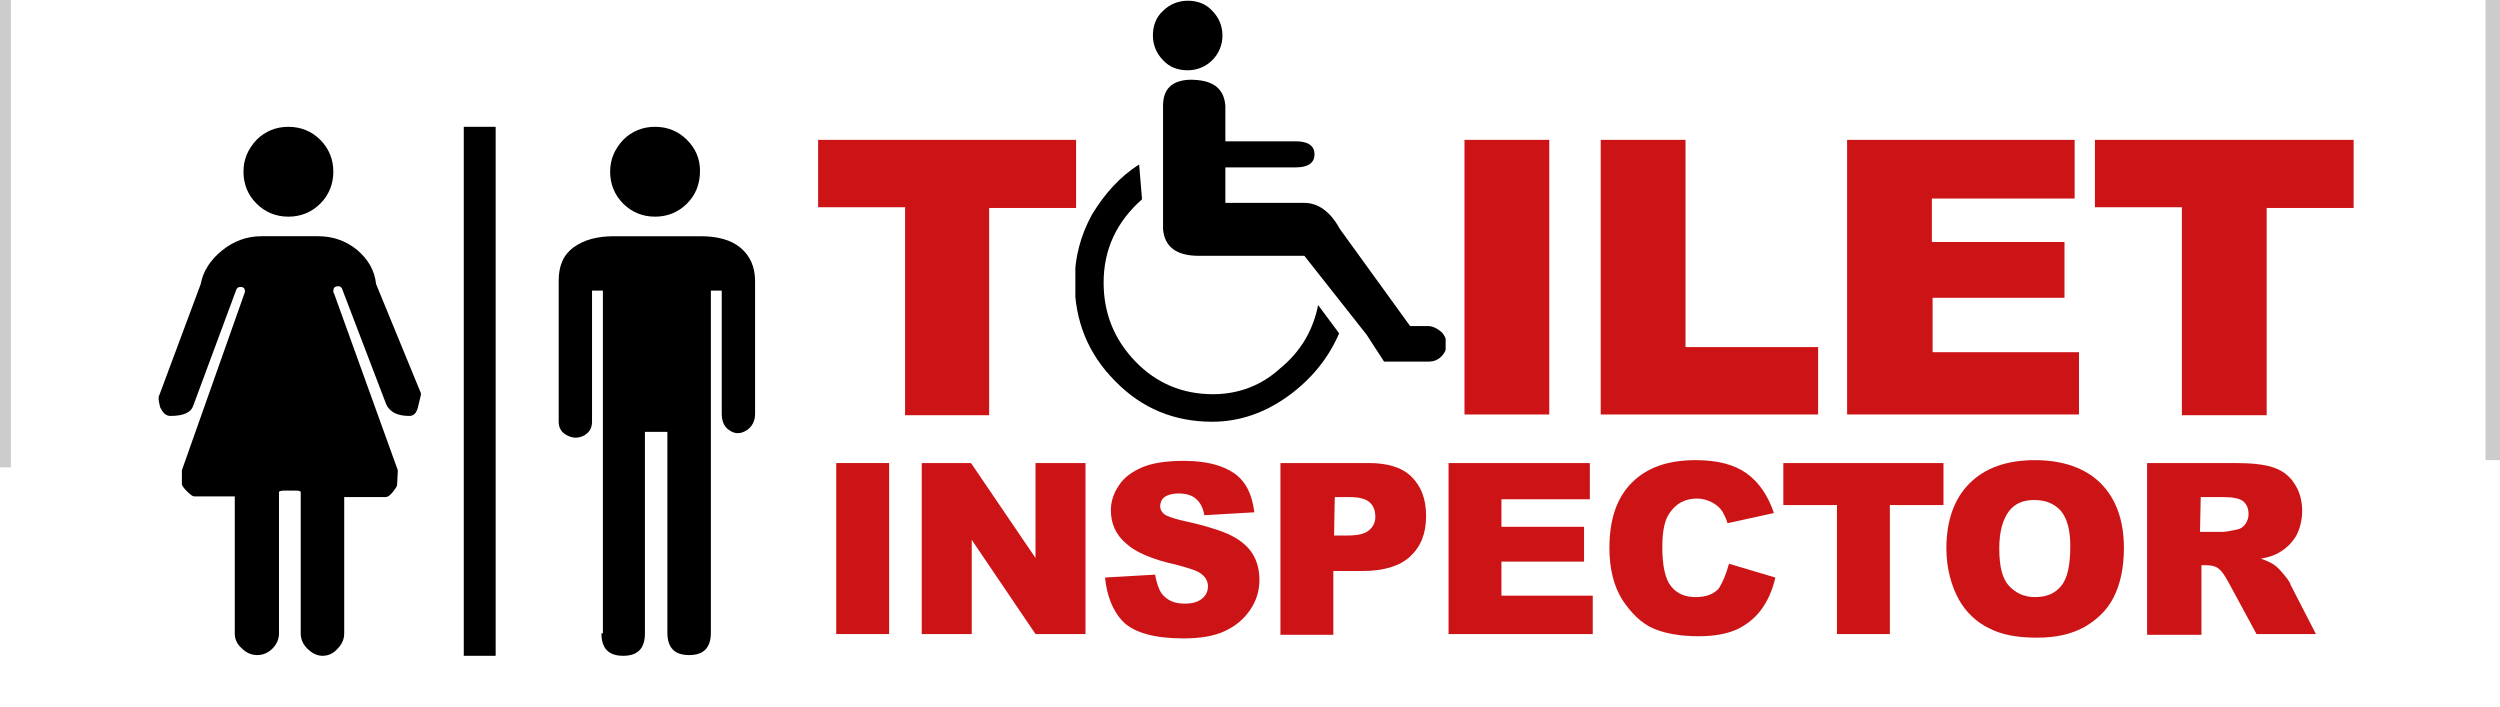 <?xml version="1.0" encoding="utf-8"?>
<!-- Generator: Adobe Illustrator 19.0.0, SVG Export Plug-In . SVG Version: 6.00 Build 0)  -->
<svg version="1.1" id="Layer_1" xmlns="http://www.w3.org/2000/svg" xmlns:xlink="http://www.w3.org/1999/xlink" x="0px" y="0px"
	 viewBox="-177.9 372.3 345 97.6" style="enable-background:new -177.9 372.3 345 97.6;" xml:space="preserve">
<style type="text/css">
	.st0{fill:#CC1417;}
	.st1{clip-path:url(#SVGID_2_);}
	.st2{clip-path:url(#SVGID_4_);}
	.st3{fill:none;stroke:#CCCCCC;stroke-width:3;stroke-miterlimit:10;}
	.st4{fill:none;stroke:#CCCCCC;stroke-width:2;stroke-miterlimit:10;}
</style>
<g id="XMLID_48_">
	<g id="XMLID_11_">
		<path id="XMLID_20_" d="M-94.9,459.7c0,2.1,1,3.1,3,3.1s3-1,3-3.1v-27.8h3.1v27.7c0,2.1,1,3.1,3,3.1s3-1,3-3.1v-47.2h1.5v17
			c0,1.1,0.4,1.9,1.1,2.3c0.7,0.5,1.5,0.5,2.3,0s1.2-1.3,1.2-2.3v-18.3c0-2-0.7-3.5-2-4.6s-3.2-1.6-5.5-1.6h-12
			c-2.3,0-4.1,0.5-5.5,1.5s-2.1,2.5-2.1,4.6v19.5c0,0.9,0.4,1.5,1.2,1.9c0.8,0.4,1.5,0.4,2.3,0c0.7-0.4,1.1-1,1.1-1.9v-18.1h1.5
			v47.3H-94.9z"/>
		<path id="XMLID_16_" d="M-93.7,396c0,1.7,0.6,3.2,1.8,4.4c1.2,1.2,2.7,1.8,4.4,1.8c1.7,0,3.2-0.6,4.4-1.8c1.2-1.2,1.8-2.7,1.8-4.5
			c0-1.7-0.6-3.1-1.8-4.3c-1.2-1.2-2.7-1.8-4.4-1.8c-1.7,0-3.2,0.6-4.4,1.8C-93.1,392.9-93.7,394.3-93.7,396L-93.7,396z"/>
	</g>
	<g id="XMLID_12_">
		<path id="XMLID_18_" d="M-123,437.2l-8.8-24.4c-0.1-0.1-0.1-0.2-0.1-0.3c0-0.5,0.2-0.7,0.7-0.7c0.3,0,0.5,0.2,0.6,0.6l6,15.7
			c0.5,1.1,1.6,1.6,3.2,1.6c0.6,0,1-0.4,1.2-1.3c0.2-0.9,0.4-1.5,0.4-1.8l-6.2-15.1c-0.2-1.9-1.1-3.4-2.6-4.7
			c-1.6-1.3-3.4-1.9-5.4-1.9h-7.8c-2.1,0-3.9,0.7-5.5,2c-1.6,1.3-2.6,2.9-2.9,4.6l-5.7,15.3c-0.2,0.3-0.1,0.9,0.1,1.7
			c0.4,0.8,0.8,1.2,1.4,1.2c1.9,0,2.9-0.5,3.2-1.5l5.9-15.9c0.1-0.3,0.3-0.4,0.6-0.4c0.4,0,0.6,0.2,0.6,0.6v0.1l-8.7,24.6v1.9
			c0,0.2,0.2,0.5,0.7,1s0.8,0.7,1,0.7h5.6v18.9c0,0.8,0.3,1.5,1,2.1c0.6,0.6,1.3,0.9,2.1,0.9c0.8,0,1.5-0.3,2.1-0.9
			c0.6-0.6,0.9-1.3,0.9-2.1v-19.5c0-0.1,0.3-0.2,0.8-0.2s1.1,0,1.5,0c0.5,0,0.7,0.1,0.7,0.2v19.5c0,0.8,0.3,1.5,0.9,2.1
			c0.6,0.6,1.3,1,2.1,1s1.5-0.3,2.1-1c0.6-0.6,0.9-1.3,0.9-2.1v-18.8h5.7c0.3,0,0.6-0.2,1-0.7s0.6-0.8,0.6-1L-123,437.2L-123,437.2z
			"/>
		<path id="XMLID_15_" d="M-144.3,396c0,1.7,0.6,3.2,1.8,4.4c1.2,1.2,2.7,1.8,4.4,1.8s3.2-0.6,4.4-1.8c1.2-1.2,1.8-2.7,1.8-4.4
			c0-1.7-0.6-3.2-1.8-4.4c-1.2-1.2-2.7-1.8-4.4-1.8s-3.2,0.6-4.4,1.8C-143.7,392.9-144.3,394.3-144.3,396L-144.3,396z"/>
	</g>
	<rect id="XMLID_1_" x="-113.9" y="389.8" width="4.4" height="73"/>
	<g id="XMLID_10_">
		<path id="XMLID_79_" class="st0" d="M-65,391.6h35.6v9.4h-12v28.6H-53v-28.7h-12V391.6z"/>
		<path id="XMLID_81_" class="st0" d="M24.2,391.6h11.7v37.9H24.2V391.6z"/>
		<path id="XMLID_83_" class="st0" d="M43,391.6h11.7v28.6H73v9.3H43V391.6z"/>
		<path id="XMLID_85_" class="st0" d="M77,391.6h31.4v8.1H88.7v6H107v7.7H88.8v7.5H109v8.6H77V391.6z"/>
		<path id="XMLID_87_" class="st0" d="M111.3,391.6h35.6v9.4h-12v28.6h-11.7v-28.7h-12v-9.3H111.3z"/>
	</g>
	<g id="XMLID_25_">
		<path id="XMLID_34_" d="M-14,382c1.3,0,2.5-0.5,3.4-1.4s1.4-2.1,1.4-3.4c0-1.3-0.5-2.5-1.4-3.4c-0.9-1-2.1-1.4-3.4-1.4
			c-1.3,0-2.5,0.5-3.4,1.4c-1,0.9-1.4,2.1-1.4,3.4c0,1.3,0.5,2.5,1.4,3.4C-16.5,381.6-15.3,382-14,382L-14,382z"/>
		<g id="XMLID_26_">
			<g>
				<defs>
					<rect id="SVGID_1_" x="-29.5" y="372.3" width="51.1" height="58.5"/>
				</defs>
				<clipPath id="SVGID_2_">
					<use xlink:href="#SVGID_1_"  style="overflow:visible;"/>
				</clipPath>
				<path id="XMLID_31_" class="st1" d="M-10.5,426.7c-4.2,0-7.8-1.5-10.7-4.5s-4.4-6.6-4.4-10.9c0-4.6,1.8-8.4,5.3-11.5l-0.4-4.8
					c-2.7,1.7-4.8,4.1-6.5,6.9c-1.6,2.9-2.4,6-2.4,9.3c0,5.4,1.9,10,5.6,13.7c3.7,3.8,8.2,5.6,13.4,5.6c3.7,0,7.2-1.2,10.4-3.5
					c3.2-2.3,5.6-5.2,7.1-8.7L4,414.4c-0.7,3.5-2.4,6.4-5.2,8.7C-3.8,425.5-7,426.7-10.5,426.7L-10.5,426.7z"/>
			</g>
			<g>
				<defs>
					<rect id="SVGID_3_" x="-29.5" y="372.3" width="51.1" height="58.5"/>
				</defs>
				<clipPath id="SVGID_4_">
					<use xlink:href="#SVGID_3_"  style="overflow:visible;"/>
				</clipPath>
				<path id="XMLID_28_" class="st2" d="M19.2,417.3h-2.5L7,403.9c-1.3-2.4-3-3.6-4.9-3.6H-8.8v-4.9h9.7c1.7,0,2.6-0.6,2.6-1.8
					s-0.9-1.8-2.6-1.8h-9.7v-4.9c-0.2-2.5-1.8-3.6-4.9-3.6c-2.5,0.1-3.7,1.3-3.7,3.6v17c0.2,2.5,1.9,3.7,4.9,3.7H2.1l8.6,10.9
					l2.4,3.7h6.2c0.6,0,1.2-0.2,1.7-0.7s0.7-1,0.7-1.7c0-0.7-0.2-1.2-0.7-1.7C20.4,417.6,19.8,417.3,19.2,417.3L19.2,417.3z"/>
			</g>
		</g>
	</g>
	<g id="XMLID_24_">
		<path id="XMLID_58_" class="st0" d="M-62.5,436.2h7.3v23.6h-7.3V436.2z"/>
		<path id="XMLID_60_" class="st0" d="M-50.7,436.2h6.8l8.9,13.1v-13.1h6.9v23.6H-35l-8.8-13v13h-6.9
			C-50.7,459.8-50.7,436.2-50.7,436.2z"/>
		<path id="XMLID_62_" class="st0" d="M-25.4,452l6.9-0.4c0.2,1.1,0.5,2,0.9,2.6c0.8,1,1.8,1.4,3.2,1.4c1,0,1.8-0.2,2.4-0.7
			s0.8-1.1,0.8-1.7s-0.3-1.2-0.8-1.6c-0.5-0.5-1.8-0.9-3.7-1.4c-3.2-0.7-5.5-1.7-6.8-2.9c-1.4-1.2-2.1-2.7-2.1-4.6
			c0-1.2,0.4-2.4,1.1-3.4c0.7-1.1,1.8-1.9,3.2-2.5c1.4-0.6,3.3-0.9,5.8-0.9c3,0,5.3,0.6,6.9,1.7s2.5,2.9,2.8,5.4l-6.9,0.4
			c-0.2-1.1-0.6-1.8-1.2-2.3c-0.6-0.5-1.4-0.7-2.4-0.7c-0.8,0-1.5,0.2-1.9,0.5c-0.4,0.3-0.6,0.8-0.6,1.3c0,0.4,0.2,0.7,0.5,1
			c0.3,0.3,1.2,0.6,2.4,0.9c3.2,0.7,5.5,1.4,6.9,2.1c1.4,0.7,2.4,1.6,3,2.6s0.9,2.2,0.9,3.5c0,1.5-0.4,2.9-1.3,4.2s-2,2.2-3.5,2.9
			c-1.5,0.7-3.4,1-5.7,1c-4,0-6.8-0.8-8.3-2.3S-25.2,454.3-25.4,452z"/>
		<path id="XMLID_64_" class="st0" d="M-1.1,436.2H11c2.6,0,4.6,0.6,5.9,1.9c1.3,1.3,2,3,2,5.4c0,2.4-0.7,4.2-2.2,5.6
			c-1.4,1.3-3.6,2-6.6,2h-4v8.8h-7.3v-23.7H-1.1z M6.2,446.2H8c1.4,0,2.4-0.2,3-0.7s0.9-1.1,0.9-1.9c0-0.7-0.2-1.4-0.7-1.9
			s-1.4-0.8-2.8-0.8H6.3L6.2,446.2L6.2,446.2z"/>
		<path id="XMLID_67_" class="st0" d="M21.9,436.2h19.6v5H29.3v3.8h11.4v4.8H29.3v4.7h12.6v5.3H22v-23.6H21.9z"/>
		<path id="XMLID_69_" class="st0" d="M60.7,450.1l6.4,1.9c-0.4,1.8-1.1,3.3-2,4.5c-0.9,1.2-2.1,2.1-3.4,2.7
			c-1.4,0.6-3.1,0.9-5.2,0.9c-2.6,0-4.7-0.4-6.3-1.1c-1.6-0.7-3-2.1-4.2-3.9c-1.2-1.9-1.8-4.3-1.8-7.2c0-3.9,1-6.9,3.1-9
			c2.1-2.1,5-3.1,8.8-3.1c3,0,5.3,0.6,7,1.8c1.7,1.2,3,3.1,3.8,5.5l-6.4,1.4c-0.2-0.7-0.5-1.2-0.7-1.6c-0.4-0.6-0.9-1-1.5-1.3
			c-0.6-0.3-1.3-0.5-2-0.5c-1.7,0-2.9,0.7-3.8,2c-0.7,1-1,2.5-1,4.7c0,2.6,0.4,4.4,1.2,5.4s1.9,1.5,3.4,1.5c1.4,0,2.5-0.4,3.2-1.2
			C59.8,452.7,60.3,451.6,60.7,450.1z"/>
		<path id="XMLID_71_" class="st0" d="M68.1,436.2h22.2v5.8h-7.4v17.8h-7.3V442h-7.4v-5.8H68.1z"/>
		<path id="XMLID_73_" class="st0" d="M90.7,448c0-3.9,1.1-6.9,3.2-9s5.1-3.2,9-3.2s7,1.1,9.1,3.2s3.2,5.1,3.2,8.9
			c0,2.8-0.5,5-1.4,6.8c-0.9,1.8-2.3,3.1-4,4.1c-1.8,1-3.9,1.5-6.6,1.5s-4.9-0.4-6.6-1.3c-1.7-0.8-3.2-2.2-4.2-4
			C91.4,453.2,90.7,450.7,90.7,448z M98,448c0,2.4,0.4,4.1,1.3,5.1s2.1,1.6,3.6,1.6c1.6,0,2.8-0.5,3.6-1.5c0.9-1,1.3-2.9,1.3-5.5
			c0-2.2-0.4-3.8-1.3-4.9c-0.9-1-2.1-1.5-3.7-1.5c-1.5,0-2.7,0.5-3.5,1.6S98,445.6,98,448z"/>
		<path id="XMLID_76_" class="st0" d="M118.4,459.8v-23.6h12.2c2.3,0,4,0.2,5.2,0.6c1.2,0.4,2.2,1.1,2.9,2.2c0.7,1,1.1,2.3,1.1,3.8
			c0,1.3-0.3,2.4-0.8,3.4c-0.6,1-1.3,1.7-2.3,2.3c-0.6,0.4-1.5,0.7-2.6,0.9c0.9,0.3,1.5,0.6,1.9,0.9c0.3,0.2,0.7,0.6,1.2,1.2
			c0.5,0.6,0.9,1.1,1,1.5l3.5,6.8h-8.2l-3.9-7.2c-0.5-0.9-0.9-1.5-1.3-1.8c-0.5-0.4-1.1-0.5-1.8-0.5h-0.6v9.6h-7.5V459.8z
			 M125.7,445.7h3.1c0.3,0,1-0.1,1.9-0.3c0.5-0.1,0.9-0.3,1.2-0.7c0.3-0.4,0.5-0.9,0.5-1.4c0-0.8-0.2-1.3-0.7-1.8
			c-0.5-0.4-1.4-0.6-2.7-0.6h-3.2L125.7,445.7L125.7,445.7z"/>
	</g>
</g>
<g id="XMLID_57_">
</g>
<g id="XMLID_89_">
</g>
<g id="XMLID_90_">
</g>
<g id="XMLID_91_">
</g>
<g id="XMLID_92_">
</g>
<g id="XMLID_93_">
</g>
<line class="st3" x1="-177.9" y1="436.8" x2="-177.9" y2="352.3"/>
<line class="st4" x1="166.1" y1="435.8" x2="166.1" y2="351.3"/>
</svg>
